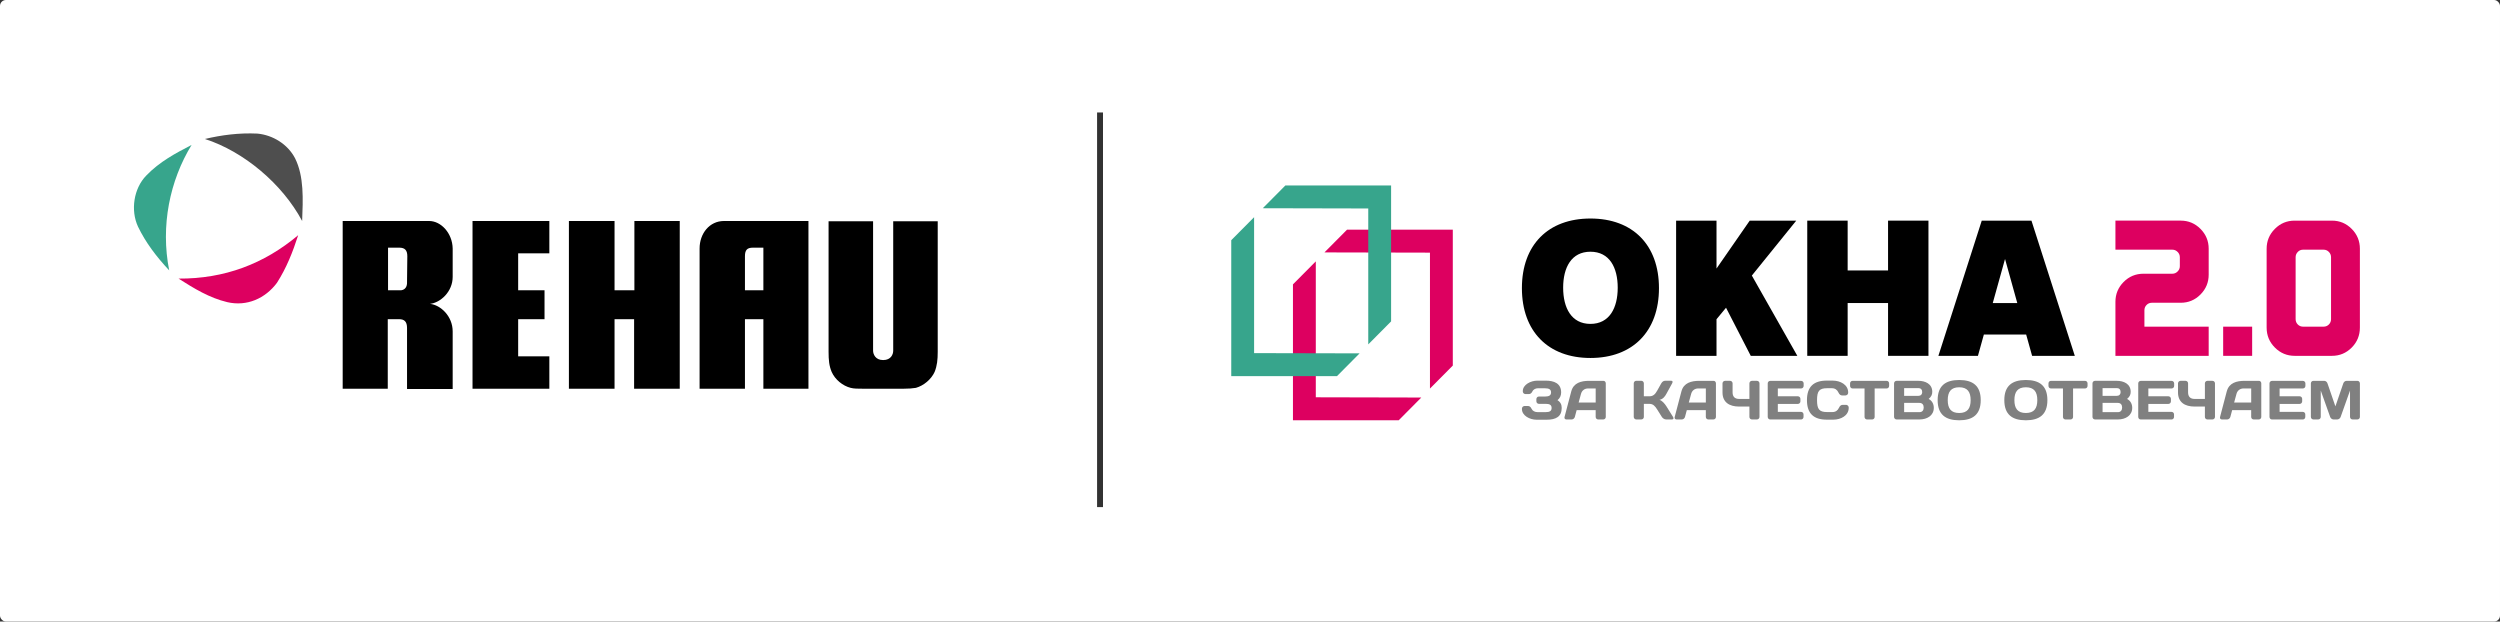 <?xml version="1.0" encoding="UTF-8"?> <svg xmlns="http://www.w3.org/2000/svg" width="1267" height="315" viewBox="0 0 1267 315" fill="none"><rect x="0" y="0" width="1267" height="315" fill="#333333" stroke="none"/> <rect width="1267" height="315" rx="3" fill="white"></rect> <g clip-path="url(#clip0_787_928)"> <path d="M736.279 116.387H682.687L671.232 127.919L724.702 128.041V196.924L736.279 185.269V116.387Z" fill="#DD0060"></path> <path d="M666.847 132.464L655.269 144.118V213H708.854L720.309 201.468L666.847 201.346V132.464Z" fill="#DD0060"></path> <path d="M705.01 94H651.418L639.97 105.532L693.433 105.654V174.536L705.01 162.882V94Z" fill="#37A58C"></path> <path d="M635.577 110.077L624 121.731V190.613H677.593L689.04 179.081L635.577 178.959V110.077Z" fill="#37A58C"></path> <path d="M806.034 181.423C784.594 181.423 771.302 167.934 771.302 146.03C771.302 124.126 784.594 110.745 806.034 110.745C827.472 110.745 840.765 124.126 840.765 146.03C840.765 167.934 827.472 181.423 806.034 181.423ZM806.034 127.574C796.386 127.574 792.206 135.558 792.206 145.807C792.206 156.057 796.386 164.149 806.034 164.149C815.681 164.149 819.86 156.057 819.86 145.807C819.86 135.558 815.681 127.574 806.034 127.574Z" fill="black"></path> <path d="M887.287 180.34L874.75 155.957L869.929 161.784V180.348H849.452V111.819H869.929V136.095L886.762 111.819H910.343L887.837 139.658L910.885 180.34H887.303H887.287Z" fill="black"></path> <path d="M956.866 180.34V153.577H936.388V180.34H915.918V111.819H936.388V137.07H956.866V111.819H977.343V180.34H956.866Z" fill="black"></path> <path d="M1029.87 180.34L1026.86 169.546H1005.42L1002.42 180.34H982.377L1004.35 111.819H1029.54L1051.51 180.34H1029.86H1029.87ZM1016.15 131.243L1009.93 153.584H1022.36L1016.15 131.243Z" fill="black"></path> <path d="M1087.88 154.544C1088.62 153.807 1089.51 153.438 1090.58 153.438H1105.2C1109.09 153.438 1112.43 152.041 1115.2 149.254C1117.97 146.467 1119.36 143.112 1119.36 139.181V126.068C1119.36 122.145 1117.97 118.79 1115.2 115.996C1112.43 113.209 1109.09 111.812 1105.2 111.812H1072.1V126.537H1100.95C1101.97 126.537 1102.86 126.913 1103.61 127.673C1104.37 128.433 1104.74 129.324 1104.74 130.352V134.905C1104.74 135.934 1104.37 136.825 1103.61 137.585C1102.86 138.345 1101.97 138.721 1100.95 138.721H1086.32C1082.38 138.721 1079.02 140.118 1076.25 142.905C1073.49 145.692 1072.1 149.047 1072.1 152.978V180.348H1119.36V165.561H1086.79V157.262C1086.79 156.195 1087.15 155.289 1087.88 154.552V154.544Z" fill="#DD0060"></path> <path d="M1191.84 116.004C1189.07 113.217 1185.74 111.819 1181.84 111.819H1162.89C1159 111.819 1155.66 113.217 1152.89 116.004C1150.12 118.79 1148.73 122.145 1148.73 126.076V166.022C1148.73 169.991 1150.13 173.369 1152.92 176.156C1155.71 178.943 1159.06 180.34 1162.95 180.34H1181.83C1185.73 180.34 1189.06 178.943 1191.84 176.156C1194.6 173.369 1195.99 169.991 1195.99 166.022V126.069C1195.99 122.145 1194.6 118.79 1191.84 115.996L1191.84 116.004ZM1181.37 161.738C1181.37 162.805 1181.01 163.711 1180.27 164.448C1179.54 165.185 1178.64 165.554 1177.58 165.554H1167.21C1166.15 165.554 1165.25 165.185 1164.52 164.448C1163.79 163.711 1163.42 162.813 1163.42 161.738V130.353C1163.42 129.324 1163.79 128.433 1164.52 127.673C1165.25 126.913 1166.14 126.537 1167.21 126.537H1177.58C1178.64 126.537 1179.54 126.913 1180.27 127.673C1181.01 128.433 1181.37 129.324 1181.37 130.353V161.738Z" fill="#DD0060"></path> <path d="M1141.39 165.554H1126.7V180.34H1141.39V165.554Z" fill="#DD0060"></path> <path d="M779.607 196.755C778.356 196.755 777.189 197.199 776.579 198.436C776.137 199.358 775.527 199.726 774.749 199.726H773.14C772.781 199.726 771.752 199.473 771.752 198.221C771.752 194.95 775.778 192.908 779.141 192.908H783.306C787.554 192.908 791.191 194.252 791.191 198.897C791.191 200.378 790.612 201.829 789.331 202.812C790.886 203.794 791.474 205.077 791.474 206.758C791.474 211.15 788.531 212.716 783.893 212.716H778.7C775.336 212.716 771.309 210.674 771.309 207.265C771.309 206.005 772.339 205.752 772.697 205.752H774.307C775.084 205.752 775.725 206.113 776.252 207.265C776.724 208.27 777.921 208.861 779.165 208.861H783.412C785.273 208.861 786.357 208.355 786.357 206.766C786.357 205.176 785.273 204.67 783.412 204.67H779.912C779.218 204.67 778.631 204.11 778.631 203.38V202.259C778.631 201.591 779.188 200.97 779.851 200.97H782.909C785.022 200.97 786.074 200.409 786.074 198.874C786.074 197.338 785.022 196.777 782.909 196.777H779.607V196.755Z" fill="#808080"></path> <path d="M796.332 198.32C797.469 193.991 801.389 193.008 805.331 193.008H812.638C813.301 193.008 813.805 193.591 813.805 194.267V211.326C813.805 212.024 813.225 212.585 812.524 212.585H809.969C809.244 212.585 808.687 212.024 808.687 211.295V207.856H799.047L798.132 211.295C797.934 212.024 797.24 212.585 796.523 212.585H793.853C793.129 212.585 792.717 212.024 792.907 211.326L796.325 198.32H796.332ZM800.054 203.994H808.695V196.862H804.836C803.082 196.862 801.694 197.921 801.251 199.603L800.054 203.994Z" fill="#808080"></path> <path d="M829.264 212.578C828.57 212.578 827.983 211.994 827.983 211.265V194.29C827.983 193.561 828.562 192.977 829.264 192.977H831.819C832.513 192.977 833.1 193.561 833.1 194.29V200.832H836.014C837.6 200.832 838.736 200.018 839.82 198.06L841.932 194.282C842.435 193.384 843.183 192.97 843.877 192.97H847.019C847.713 192.97 847.85 193.53 847.438 194.282L844.494 199.649C843.8 200.908 842.885 202.221 840.993 202.666C842.328 202.943 843.717 204.655 844.494 205.852L847.881 211.28C848.324 212.009 848.133 212.57 847.408 212.57H844.296C843.602 212.57 842.657 212.009 842.214 211.28L839.827 207.48C838.798 205.83 837.775 204.685 836.021 204.685H833.108V211.311C833.108 212.009 832.528 212.57 831.827 212.57H829.272L829.264 212.578Z" fill="#808080"></path> <path d="M852.159 198.32C853.296 193.991 857.216 193.008 861.159 193.008H868.465C869.128 193.008 869.632 193.591 869.632 194.267V211.326C869.632 212.024 869.052 212.585 868.351 212.585H865.796C865.072 212.585 864.514 212.024 864.514 211.295V207.856H854.874L853.959 211.295C853.768 212.024 853.067 212.585 852.35 212.585H849.681C848.956 212.585 848.544 212.024 848.735 211.326L852.152 198.32H852.159ZM855.881 203.994H864.522V196.862H860.663C858.909 196.862 857.521 197.921 857.078 199.603L855.881 203.994Z" fill="#808080"></path> <path d="M872.965 194.29C872.965 193.592 873.545 193 874.269 193H876.793C877.487 193 878.075 193.561 878.075 194.29V198.874C878.075 201.024 879.212 202.175 881.354 202.175H886.601V194.29C886.601 193.561 887.189 193 887.883 193H890.407C891.131 193 891.711 193.561 891.711 194.29V211.295C891.711 211.994 891.131 212.585 890.407 212.585H887.883C887.189 212.585 886.601 212.025 886.601 211.326V206.044H881.354C876.466 206.044 872.965 203.887 872.965 198.889V194.306V194.29Z" fill="#808080"></path> <path d="M914.088 194.29V195.58C914.088 196.31 913.508 196.87 912.807 196.87H901.001V200.839H911.167C911.861 200.839 912.448 201.422 912.448 202.128V203.419C912.448 204.118 911.869 204.709 911.167 204.709H901.001V208.739H912.776C913.47 208.739 914.027 209.3 914.027 209.999V211.311C914.027 212.009 913.47 212.6 912.746 212.6H897.164C896.439 212.6 895.883 212.018 895.883 211.288V194.282C895.883 193.584 896.463 193.023 897.164 193.023H912.807C913.501 193.023 914.088 193.584 914.088 194.313V194.29Z" fill="#808080"></path> <path d="M925.818 192.893H928.845C932.62 192.893 936.655 194.935 936.655 198.904C936.655 200.163 935.626 200.41 935.268 200.41H933.657C932.88 200.41 932.239 200.048 931.713 198.904C931.103 197.591 930.043 196.747 928.38 196.747H925.963C921.959 196.747 920.875 198.229 920.875 202.79C920.875 207.349 921.959 208.831 925.963 208.831H928.655C930.325 208.831 931.378 207.994 931.988 206.674C932.513 205.53 933.154 205.17 933.933 205.17H935.542C935.9 205.17 936.93 205.423 936.93 206.674C936.93 210.644 932.903 212.686 929.128 212.686H925.825C919.183 212.686 915.766 209.584 915.766 202.781C915.766 195.979 919.183 192.885 925.825 192.885L925.818 192.893Z" fill="#808080"></path> <path d="M956.127 193.008C956.851 193.008 957.407 193.568 957.407 194.298V195.587C957.407 196.316 956.851 196.877 956.127 196.877H950.071V211.334C950.071 212.033 949.491 212.593 948.789 212.593H946.234C945.54 212.593 944.953 212.033 944.953 211.334V196.877H938.898C938.173 196.877 937.616 196.316 937.616 195.587V194.298C937.616 193.568 938.173 193.008 938.898 193.008H956.118H956.127Z" fill="#808080"></path> <path d="M959.909 194.29C959.909 193.592 960.465 193 961.19 193H972.219C975.688 193 979.272 194.513 979.272 198.567C979.272 199.964 978.8 201.054 977.442 202.175C979.272 203.15 980.051 204.862 980.051 206.704C980.051 210.59 976.665 212.578 972.859 212.578H961.19C960.465 212.578 959.909 211.994 959.909 211.288V194.283V194.29ZM965.019 196.693V200.609H972.272C973.408 200.609 974.163 199.91 974.163 198.651C974.163 197.392 973.416 196.693 972.272 196.693H965.019ZM965.019 204.186V208.885H972.768C974.209 208.885 974.934 207.933 974.934 206.535C974.934 205.138 974.209 204.186 972.768 204.186H965.019Z" fill="#808080"></path> <path d="M992.917 192.586C999.865 192.586 1003.83 195.526 1003.83 202.79C1003.83 210.052 999.857 213 992.917 213C985.976 213 982.003 210.06 982.003 202.79C982.003 195.519 985.976 192.586 992.917 192.586ZM987.113 202.79C987.113 206.981 988.753 209.307 992.917 209.307C997.082 209.307 998.721 206.989 998.721 202.79C998.721 198.59 997.082 196.271 992.917 196.271C988.753 196.271 987.113 198.59 987.113 202.79Z" fill="#808080"></path> <path d="M1026.7 192.586C1033.65 192.586 1037.62 195.526 1037.62 202.79C1037.62 210.052 1033.64 213 1026.7 213C1019.76 213 1015.79 210.06 1015.79 202.79C1015.79 195.519 1019.76 192.586 1026.7 192.586ZM1020.9 202.79C1020.9 206.981 1022.54 209.307 1026.7 209.307C1030.87 209.307 1032.51 206.989 1032.51 202.79C1032.51 198.59 1030.87 196.271 1026.7 196.271C1022.54 196.271 1020.9 198.59 1020.9 202.79Z" fill="#808080"></path> <path d="M1056.68 193.008C1057.41 193.008 1057.97 193.568 1057.97 194.298V195.587C1057.97 196.316 1057.41 196.877 1056.68 196.877H1050.63V211.334C1050.63 212.033 1050.05 212.593 1049.35 212.593H1046.79C1046.1 212.593 1045.51 212.033 1045.51 211.334V196.877H1039.45C1038.73 196.877 1038.17 196.316 1038.17 195.587V194.298C1038.17 193.568 1038.73 193.008 1039.45 193.008H1056.68H1056.68Z" fill="#808080"></path> <path d="M1060.47 194.29C1060.47 193.592 1061.02 193 1061.75 193H1072.78C1076.25 193 1079.83 194.513 1079.83 198.567C1079.83 199.964 1079.36 201.054 1078 202.175C1079.83 203.15 1080.61 204.862 1080.61 206.704C1080.61 210.59 1077.22 212.578 1073.42 212.578H1061.75C1061.02 212.578 1060.47 211.994 1060.47 211.288V194.283V194.29ZM1065.58 196.693V200.609H1072.83C1073.97 200.609 1074.72 199.91 1074.72 198.651C1074.72 197.392 1073.97 196.693 1072.83 196.693H1065.58ZM1065.58 204.186V208.885H1073.32C1074.77 208.885 1075.49 207.933 1075.49 206.535C1075.49 205.138 1074.77 204.186 1073.32 204.186H1065.58Z" fill="#808080"></path> <path d="M1101.86 194.29V195.58C1101.86 196.31 1101.28 196.87 1100.58 196.87H1088.78V200.839H1098.94C1099.64 200.839 1100.22 201.422 1100.22 202.128V203.419C1100.22 204.118 1099.65 204.709 1098.94 204.709H1088.78V208.739H1100.55C1101.25 208.739 1101.8 209.3 1101.8 209.999V211.311C1101.8 212.009 1101.25 212.6 1100.52 212.6H1084.94C1084.22 212.6 1083.66 212.018 1083.66 211.288V194.282C1083.66 193.584 1084.24 193.023 1084.94 193.023H1100.58C1101.28 193.023 1101.86 193.584 1101.86 194.313V194.29Z" fill="#808080"></path> <path d="M1103.81 194.29C1103.81 193.592 1104.4 193 1105.11 193H1107.64C1108.33 193 1108.92 193.561 1108.92 194.29V198.874C1108.92 201.024 1110.06 202.175 1112.2 202.175H1117.44V194.29C1117.44 193.561 1118.03 193 1118.73 193H1121.25C1121.98 193 1122.55 193.561 1122.55 194.29V211.295C1122.55 211.994 1121.98 212.585 1121.25 212.585H1118.73C1118.03 212.585 1117.44 212.025 1117.44 211.326V206.044H1112.2C1107.31 206.044 1103.81 203.887 1103.81 198.889V194.306V194.29Z" fill="#808080"></path> <path d="M1128.54 198.32C1129.68 193.991 1133.6 193.008 1137.54 193.008H1144.85C1145.51 193.008 1146.02 193.591 1146.02 194.267V211.326C1146.02 212.024 1145.43 212.585 1144.73 212.585H1142.18C1141.45 212.585 1140.9 212.024 1140.9 211.295V207.856H1131.26L1130.34 211.295C1130.15 212.024 1129.45 212.585 1128.73 212.585H1126.06C1125.34 212.585 1124.93 212.024 1125.12 211.326L1128.53 198.32H1128.54ZM1132.26 203.994H1140.91V196.862H1137.05C1135.29 196.862 1133.9 197.921 1133.46 199.603L1132.26 203.994Z" fill="#808080"></path> <path d="M1168.38 194.29V195.58C1168.38 196.31 1167.8 196.87 1167.1 196.87H1155.3V200.839H1165.46C1166.16 200.839 1166.74 201.422 1166.74 202.128V203.419C1166.74 204.118 1166.16 204.709 1165.46 204.709H1155.3V208.739H1167.07C1167.77 208.739 1168.32 209.3 1168.32 209.999V211.311C1168.32 212.009 1167.77 212.6 1167.04 212.6H1151.46C1150.74 212.6 1150.18 212.018 1150.18 211.288V194.282C1150.18 193.584 1150.76 193.023 1151.46 193.023H1167.1C1167.8 193.023 1168.38 193.584 1168.38 194.313V194.29Z" fill="#808080"></path> <path d="M1182.61 212.578C1181.91 212.578 1181.19 212.017 1180.94 211.349L1176.16 197.93V211.265C1176.16 211.994 1175.6 212.578 1174.87 212.578H1172.43C1171.71 212.578 1171.15 211.994 1171.15 211.265V194.321C1171.15 193.591 1171.71 193.008 1172.4 193.008H1177.93C1178.66 193.008 1179.35 193.591 1179.57 194.298L1183.58 205.959L1187.58 194.298C1187.8 193.599 1188.5 193.008 1189.22 193.008H1194.75C1195.44 193.008 1196 193.591 1196 194.321V211.265C1196 211.994 1195.44 212.578 1194.72 212.578H1192.27C1191.55 212.578 1190.99 211.994 1190.99 211.265V197.93L1186.22 211.349C1185.96 212.024 1185.24 212.578 1184.54 212.578H1182.6H1182.61Z" fill="#808080"></path> </g> <path d="M97.098 73.455C89.052 77.626 80.863 81.941 74.111 88.988C67.789 95.46 66.065 106.535 69.944 114.876C73.823 122.931 79.283 130.122 85.748 137.025C81.294 114.445 86.035 91.577 97.098 73.455Z" fill="#37A58C"></path> <path d="M90.489 141.196C98.391 146.23 106.149 150.976 115.2 153.133C125.113 155.435 134.452 151.264 140.342 143.353C145.227 135.731 148.388 127.677 151.117 119.191C133.877 133.717 113.763 141.34 90.489 141.196Z" fill="#DD0060"></path> <path d="M149.537 80.215C145.802 73.023 138.187 68.421 130.429 67.702C121.09 67.27 112.327 68.421 103.85 70.435C123.533 76.763 143.072 93.159 153.129 112C153.56 101.069 154.134 89.419 149.537 80.215Z" fill="#4E4E4E"></path> <path d="M321.509 112V147.093H311.452V112H288.321C288.321 112 288.321 195.849 288.321 197C289.471 197 311.452 197 311.452 197V161.763H321.365V197C321.365 197 343.347 197 344.496 197C344.496 195.849 344.496 112 344.496 112H321.509Z" fill="black"></path> <path d="M366.909 112C359.581 112 354.553 118.328 354.553 125.951V197H377.54C377.54 195.849 377.54 161.763 377.54 161.763H386.879V197H409.722V112C409.866 112 369.495 112 366.909 112ZM386.879 147.093H377.54C377.54 147.093 377.54 130.409 377.54 129.834C377.54 126.67 378.689 125.519 381.563 125.519C381.85 125.519 386.879 125.519 386.879 125.519V147.093Z" fill="black"></path> <path d="M217.923 153.997C223.239 153.421 229.417 147.812 229.417 140.333C229.417 136.45 229.417 125.951 229.417 125.951C229.273 118.184 223.527 112 217.492 112C213.326 112 173.673 112 173.673 112V197H196.517V161.763C196.517 161.763 202.12 161.763 202.264 161.763C204.993 161.763 206.286 163.058 206.286 166.222V197.144H229.417C229.417 196.856 229.417 170.393 229.417 167.948C229.417 160.325 223.383 154.572 217.923 153.997ZM206.286 142.778C206.43 145.367 205.281 146.805 203.413 147.093H196.66V125.519C196.66 125.519 201.833 125.519 202.407 125.519C205.281 125.519 206.43 126.958 206.43 129.834L206.286 142.778Z" fill="black"></path> <path d="M262.605 128.396H278.408V112H239.474C239.474 112 239.474 195.849 239.474 197C240.623 197 278.408 197 278.408 197V180.604H262.605V161.763H275.966V147.093H262.605V128.396Z" fill="black"></path> <path d="M473.655 188.514C474.948 185.35 475.235 182.186 475.235 178.303C475.235 177.296 475.235 112.144 475.235 112.144H452.679C452.679 112.144 452.679 177.152 452.679 177.727C452.679 179.597 451.53 182.474 447.651 182.474C447.507 182.474 447.507 182.474 447.507 182.474C443.628 182.474 442.478 179.453 442.478 177.727C442.478 177.152 442.478 112.144 442.478 112.144H419.922C419.922 112.144 419.922 177.44 419.922 178.303C419.922 182.473 420.21 185.494 421.503 188.514C423.227 192.397 427.106 195.561 431.129 196.568C432.709 197 434.864 197 437.306 197H457.995C460.437 197 462.448 196.856 464.172 196.568C468.195 195.418 471.931 192.254 473.655 188.514Z" fill="black"></path> <line x1="557.5" y1="57" x2="557.5" y2="257" stroke="#323232" stroke-width="3"></line> <defs> <clipPath id="clip0_787_928"> <rect width="572" height="119" fill="white" transform="translate(624 94)"></rect> </clipPath> </defs> </svg> 